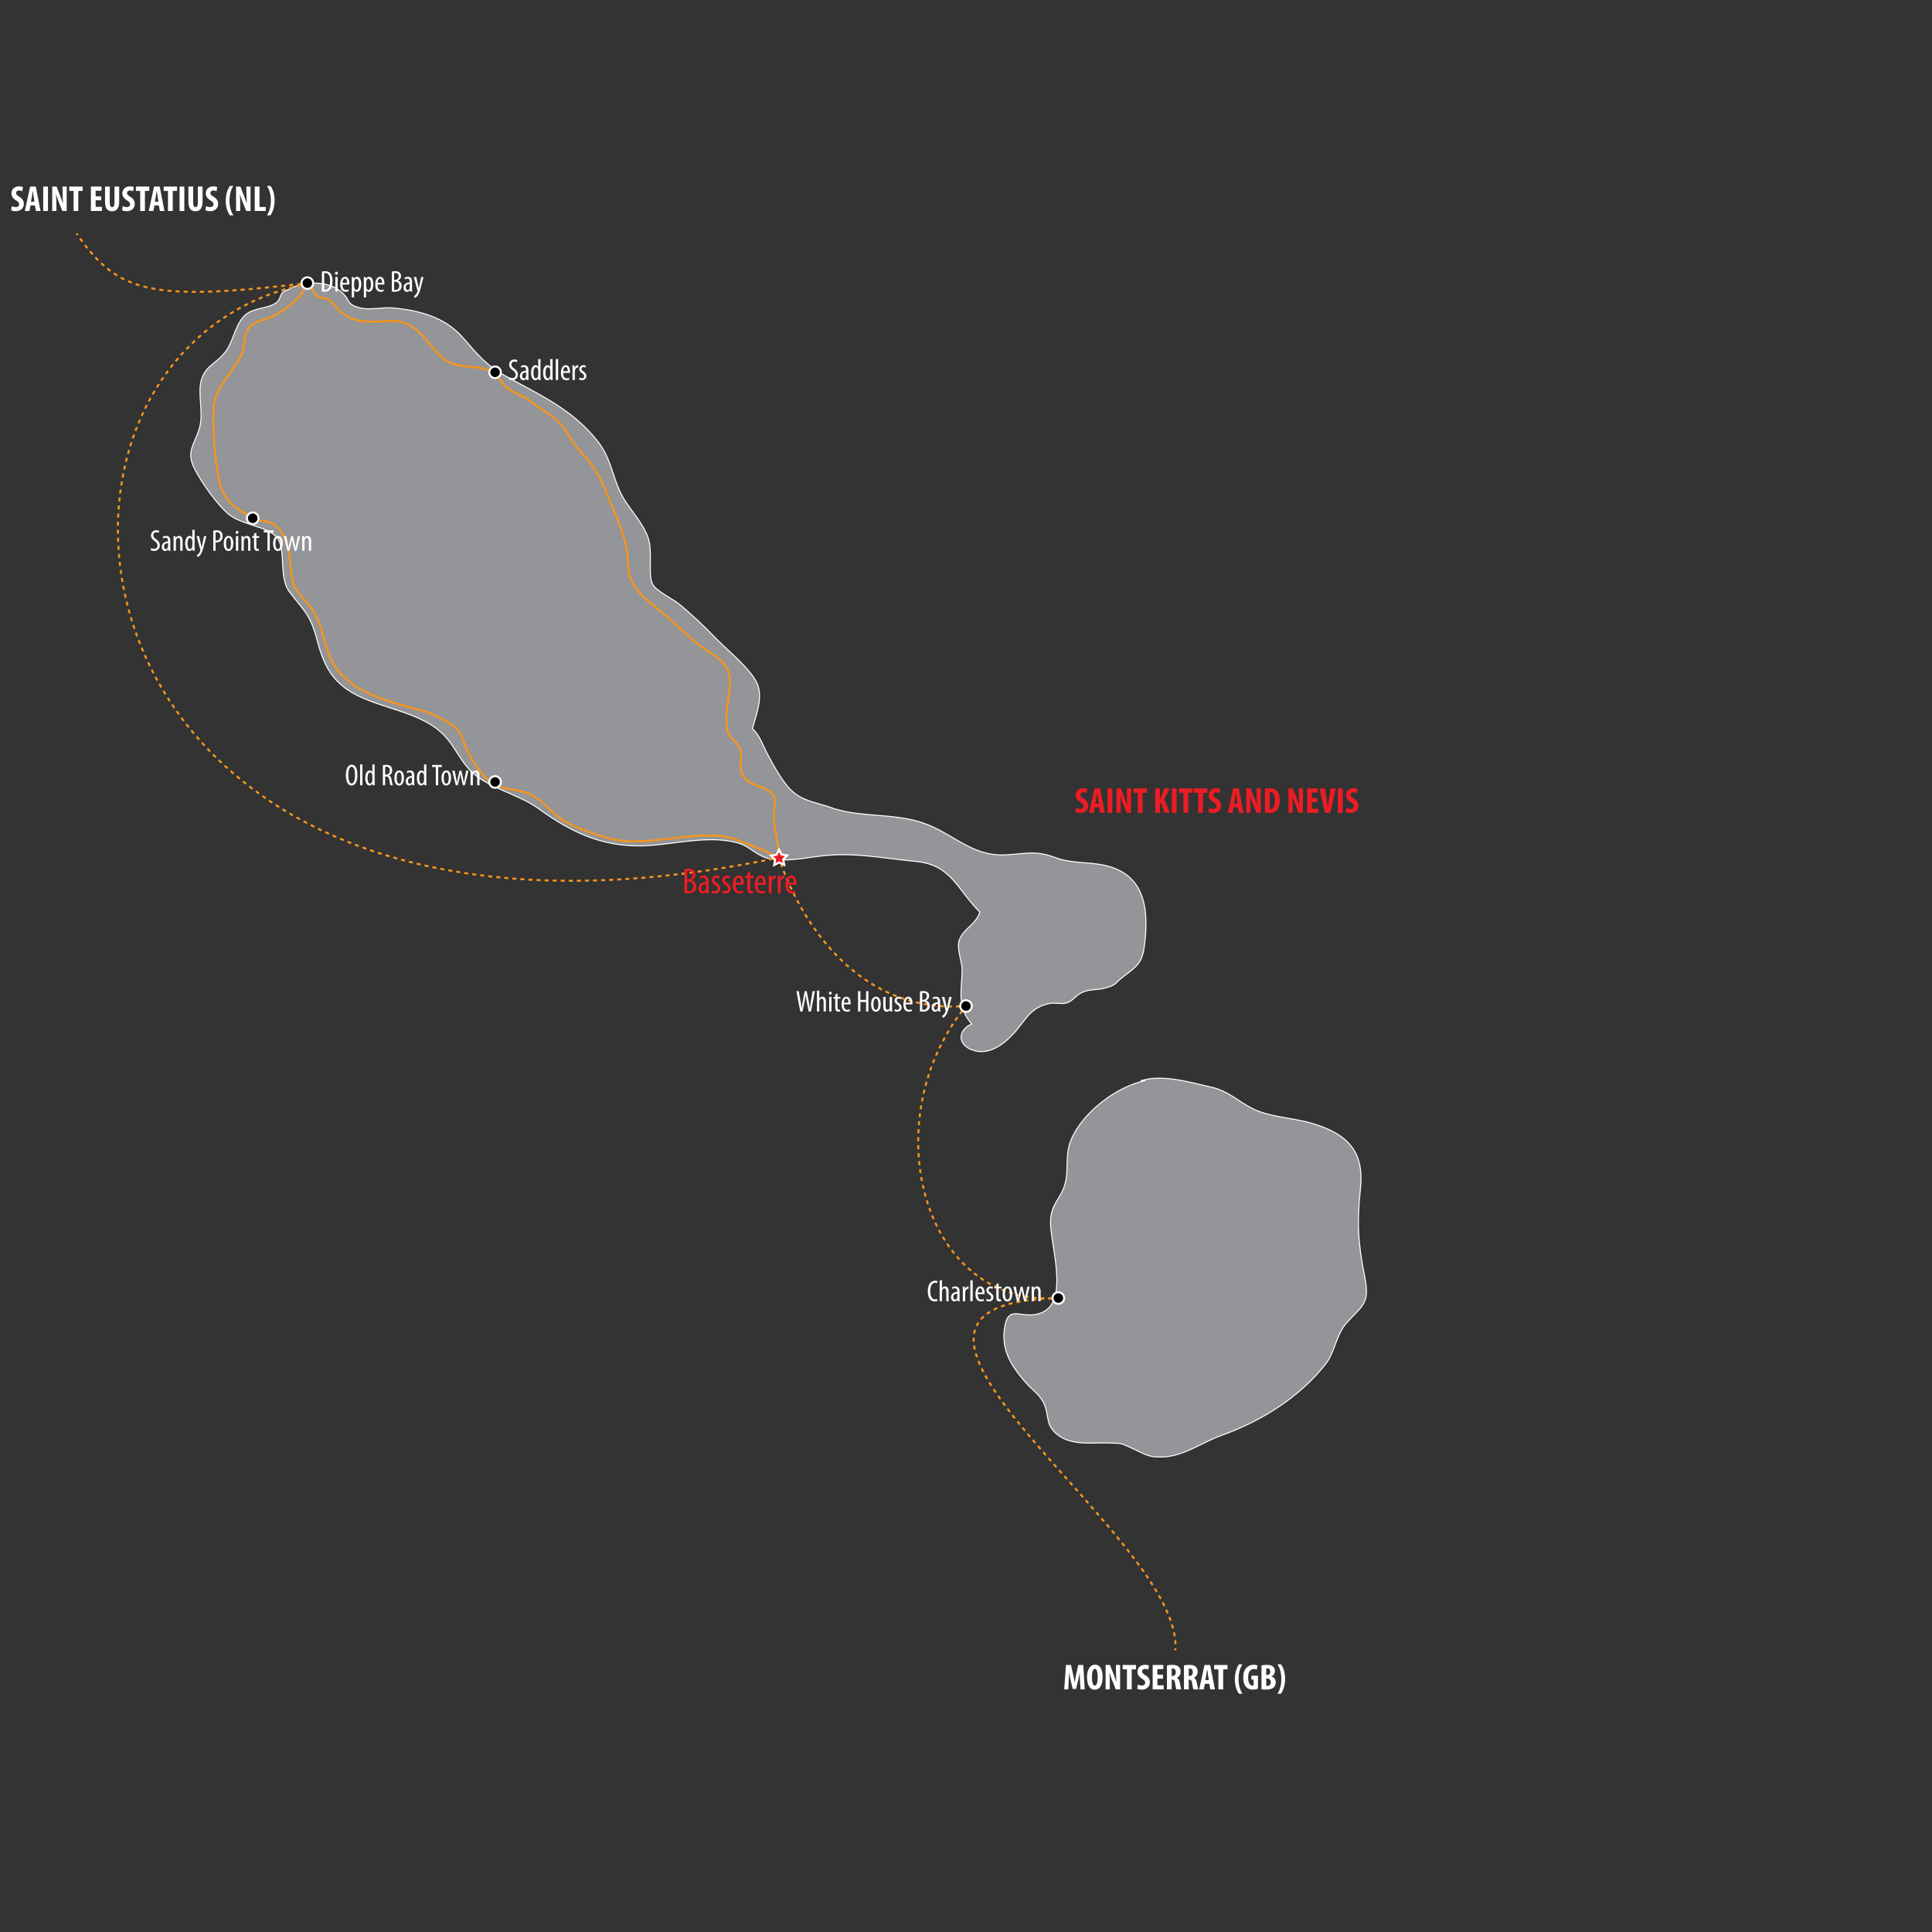<?xml version="1.0" encoding="utf-8"?>
<!-- Generator: Adobe Illustrator 15.0.0, SVG Export Plug-In . SVG Version: 6.00 Build 0)  -->
<!DOCTYPE svg PUBLIC "-//W3C//DTD SVG 1.1//EN" "http://www.w3.org/Graphics/SVG/1.1/DTD/svg11.dtd">
<svg version="1.1" id="Layer_1" xmlns="http://www.w3.org/2000/svg" xmlns:xlink="http://www.w3.org/1999/xlink" x="0px" y="0px"
	 width="960px" height="960px" viewBox="0 0 960 960" enable-background="new 0 0 960 960" xml:space="preserve">
<rect x="0" y="0" width="960" height="960" fill="#333333" stroke="none"/>
<g id="MAP">
	<path fill="#939598" stroke="#FFFFFF" stroke-width="0.5" stroke-linecap="round" stroke-linejoin="round" d="M143,144
		c-4.864,1.164-2.542,4.468-6.21,6.749c-4.385,2.727-10.617,2.221-14.591,5.505c-5.056,4.18-5.985,12.291-9.448,17.497
		c-4.772,7.172-10.475,7.185-12.751,15.249c-1.909,6.762,1.36,16.414-0.977,24c-2.616,8.49-7.021,11.539-1.826,20.973
		c3.747,6.802,10.067,15.842,15.803,21.05c6.396,5.807,19.473,6.379,24.294,11.683c5.25,5.778,0.849,19.752,6.51,27.342
		c6.685,8.962,10.292,11.031,13.47,23c2.263,8.523,4.807,16.609,11.851,22.903c13.459,12.026,36.44,11.647,50.094,24.004
		c7.854,7.107,9.712,16.735,19.459,23.021c9.796,6.318,20.127,8.447,29.271,15.075c17.581,12.743,34.054,19.8,56.055,18
		c13.095-1.072,29.742-5.058,43.02-1.075c6.204,1.86,9.364,7.052,16.98,8.023c8.416,1.073,16.875-0.877,25-1.777
		c15.923-1.766,30.106,1.343,45.778,2.781c17.932,1.645,20.359,13.38,32.067,25.196c-1.741,6.033-8.103,8.191-10.146,13.801
		c-1.592,4.373,1.384,10.504,1.353,14.945c-0.07,9.753-2.871,18.513,4.793,26.804c-7.331,3.427-6.907,10.466,0.374,13.028
		c7.901,2.781,15.056-2.524,19.974-7.726c6.398-6.769,8.021-12.913,17.581-15.271c3.298-0.813,6.649,0.471,9.497-0.507
		c2.831-0.973,4.473-3.91,7.726-5.274c3.835-1.608,7.166-0.95,11-2c6.11-1.674,4.594-2.25,9.249-5.751
		c7.963-5.988,9.654-7.312,10.751-18.301c1.689-16.92-0.953-32.674-20-36.948c-8.109-1.82-16.428-0.862-24.246-3.754
		c-10.427-3.858-14.38-2.027-24.977-1.468c-17.003,0.896-25.968-10.555-40.806-15.749c-15.054-5.269-31.819-2.591-46.194-7.783
		c-7.517-2.715-14.247-3.083-20.075-9c-4.234-4.299-8.928-12.891-11.703-18.242c-2.212-4.268-3.264-8.243-7.123-12.003
		c1.974-6.964,5.28-15.497,2.42-22.226c-3.089-7.27-15.006-16.841-20.523-22.532c-5.857-6.041-12.001-11.928-18.551-17.265
		c-2.972-2.421-11.606-6.447-13.123-10.032c-2.174-5.137,0.359-16.178-2.125-22.945c-3.256-8.873-10.215-14.578-14.023-23
		c-3.918-8.666-4.629-16.799-11.174-25c-12.651-15.854-28.503-22.69-45.749-32.248c-9.666-5.357-14.023-10.999-21.028-18.998
		c-9.036-10.318-21.855-13.575-35-14.751c-5.045-0.451-11.107,1.226-16-0.003c-7.621-1.915-4.364-3.892-9.726-8.246
		C162.094,138.924,150.178,139.976,143,144"/>
	<path fill="#939598" stroke="#FFFFFF" stroke-width="0.5" stroke-linecap="round" stroke-linejoin="round" d="M569,537
		c-13.935,2.722-31.036,15.661-36.723,29.226c-3.39,8.087-0.938,15.382-3.277,22.774c-2.292,7.245-6.79,9.146-7,18
		c-0.261,10.977,9.433,38.899-3.948,45.052C507.869,656.733,500.67,646.4,499,661c-1.21,10.572,4.038,18.504,10.948,26.271
		c3.29,3.698,7.073,5.92,9.048,10.729c2.307,5.615,0.595,9.701,5.733,14.274c7.337,6.527,18.312,4.354,26.247,4.754
		c6.933,0.35,4.726-0.473,12.298,2.968c5.684,2.583,7.354,4.163,13.948,4.004c11.047-0.266,19.476-7.11,29.777-10.777
		c19.585-6.973,38.834-18.963,51.749-35.497c4.611-5.903,5.048-14.482,10.477-20.5c8.237-9.129,11.621-9.396,8.774-23.5
		c-3.269-16.193-3.754-26.908-2.026-42.749c2.009-18.434-5.734-27.613-24.861-33.024c-9.306-2.633-20.357-2.834-28.89-7.178
		c-7.146-3.639-11.922-8.674-20.223-10.549c-10.476-2.365-24.355-6.601-35-3.226"/>
</g>
<g id="PAT">
	<path fill="none" stroke="#F7941E" d="M126,257.5c-7.925-3.877-14.895-8.755-16.878-17.838c-2.41-11.034-3.448-25.381-3.011-36.635
		c0.394-10.152,9.46-17.94,13.79-26.541c1.838-3.651,1.014-8.865,3.089-12.487c2.517-4.393,7.704-4.661,12.034-6.637
		c6.746-3.079,14.969-9.396,17.476-16.363"/>
	<path fill="none" stroke="#F7941E" d="M387,427c-6.131-4.72-14.46-7.029-21.5-9.889c-7.083-2.877-18.899-1.844-26.5-1.111
		c-8.795,0.847-18.383,2.525-27.5,2c-7.926-0.457-18.334-4.206-26.013-7.375c-7.515-3.102-11.901-8.566-18.013-13.525
		c-6.665-5.407-14.372-3.771-21.454-7.157c-5.651-2.702-10.92-11.113-13.605-16.532c-3.148-6.352-2.344-9.694-8.415-13.55
		c-4.087-2.596-8.15-4.896-12.734-6.238c-17.296-5.066-40.406-9.299-47.642-28.123c-2.817-7.33-3.711-15.039-7.999-22.036
		c-2.991-4.881-8.916-8.924-10.137-14.453c-1.569-7.103-0.825-13.477-3.6-20.514c-3.534-8.964-8.253-9.969-17.389-9.998"/>
	<path fill="none" stroke="#F7941E" d="M153.5,141c1.144,1.634,2.464,4.832,4.002,6.01c1.854,1.42,3.295,0.667,5.248,1.603
		c3.323,1.592,4.345,4.726,7.25,6.913c8.091,6.091,16.209,3.946,25.1,3.974c12.49,0.04,16.74,11.125,24.882,18.392
		c7.241,6.461,17.738,2.481,24.898,7.242c3.128,2.08,4.732,6.396,8.472,8.605c3.717,2.196,7.783,3.486,11.16,6.287
		c4.168,3.457,9.713,6.163,13.486,10.085c3.898,4.052,5.959,9.764,10.002,13.861c6.725,6.814,9.99,12.43,13.6,21.38
		c4.442,11.015,10.427,22.57,10.4,34.536c-0.028,12.696,9.511,17.99,18.387,25.65c5.052,4.36,9.932,9.083,15.011,13.469
		c4.199,3.626,9.735,5.972,13.6,9.979c7.072,7.333,1.835,18.163,2.004,26.987c0.038,1.963-0.007,5.07,0.488,7.002
		c1.021,3.982,3.943,5.037,5.742,8.026c2.404,3.995-0.862,10.293,2.343,14.987c3.333,4.882,12.397,4.82,14.876,9.525
		c1.311,2.488-0.101,8.229,0.048,11.097c0.332,6.39,3.008,13.48,2,19.389"/>
	<path fill="none" stroke="#F7941E" d="M336.111,441.027"/>
	<path fill="none" stroke="#F7941E" d="M339.122,477.662"/>
	<g>
		<g>
			<path fill="none" stroke="#F7941E" d="M480,499.896c-0.334,0.024-0.667,0.048-1,0.068"/>
			<path fill="none" stroke="#F7941E" stroke-dasharray="2.005,2.005" d="M476.998,500.068
				c-60.672,2.459-85.275-59.461-89.317-72.043"/>
			<path fill="none" stroke="#F7941E" d="M387.385,427.074c-0.126-0.424-0.214-0.747-0.265-0.959"/>
		</g>
	</g>
	<g>
		<g>
			<path fill="none" stroke="#F7941E" d="M387.12,426.114c-0.327,0.069-0.653,0.137-0.979,0.205"/>
			<path fill="none" stroke="#F7941E" stroke-dasharray="2.006,2.006" d="M384.172,426.726
				C23.274,500.706-10.294,176.524,150.551,141.409"/>
			<path fill="none" stroke="#F7941E" d="M151.524,141.201c0.325-0.068,0.65-0.135,0.976-0.201"/>
		</g>
	</g>
	<g>
		<g>
			<path fill="none" stroke="#F7941E" d="M152.734,140.681c-0.333,0.039-0.665,0.078-0.996,0.117"/>
			<path fill="none" stroke="#F7941E" stroke-dasharray="2.022,2.022" d="M149.729,141.031
				c-74.271,8.593-90.792,4.446-110.579-23.392"/>
			<path fill="none" stroke="#F7941E" d="M38.57,116.818c-0.19-0.271-0.38-0.543-0.57-0.818"/>
		</g>
	</g>
	<g>
		<g>
			<path fill="none" stroke="#F7941E" d="M525.881,645c-0.334,0.024-0.666,0.047-0.998,0.067"/>
			<path fill="none" stroke="#F7941E" stroke-dasharray="1.989,1.989" d="M522.896,645.159
				c-64.479,2.055-88.206-87.344-44.14-143.703"/>
			<path fill="none" stroke="#F7941E" d="M479.373,500.675c0.208-0.261,0.417-0.521,0.627-0.779"/>
		</g>
	</g>
	<g>
		<g>
			<path fill="none" stroke="#F7941E" d="M584,820c0.029-0.33,0.051-0.662,0.067-0.996"/>
			<path fill="none" stroke="#F7941E" stroke-dasharray="1.992,1.992" d="M584.085,817.016
				c-1.56-56.711-176.993-167.925-60.216-171.957"/>
			<path fill="none" stroke="#F7941E" d="M524.878,645.026c0.332-0.01,0.666-0.019,1.003-0.026"/>
		</g>
	</g>
</g>
<g id="LAK">
</g>
<g id="DOT">
	<path stroke="#FFFFFF" d="M248.88,388.55c0,1.59-1.296,2.879-2.88,2.879c-1.594,0-2.881-1.289-2.881-2.879
		c0-1.588,1.287-2.881,2.881-2.881C247.584,385.669,248.88,386.962,248.88,388.55z"/>
	<path stroke="#FFFFFF" d="M128.451,257.522c0,1.59-1.296,2.879-2.88,2.879c-1.594,0-2.881-1.289-2.881-2.879
		c0-1.588,1.287-2.881,2.881-2.881C127.155,254.641,128.451,255.934,128.451,257.522z"/>
	<path stroke="#FFFFFF" d="M528.761,645.001c0,1.59-1.296,2.879-2.88,2.879c-1.594,0-2.881-1.289-2.881-2.879
		c0-1.588,1.287-2.881,2.881-2.881C527.465,642.12,528.761,643.413,528.761,645.001z"/>
	<path stroke="#FFFFFF" d="M482.881,499.896c0,1.59-1.297,2.879-2.88,2.879c-1.594,0-2.881-1.289-2.881-2.879
		c0-1.588,1.287-2.881,2.881-2.881C481.584,497.016,482.881,498.309,482.881,499.896z"/>
	<path stroke="#FFFFFF" d="M155.615,140.682c0,1.59-1.296,2.879-2.88,2.879c-1.594,0-2.881-1.289-2.881-2.879
		c0-1.588,1.287-2.881,2.881-2.881C154.319,137.801,155.615,139.094,155.615,140.682z"/>
	<path stroke="#FFFFFF" d="M248.88,185.001c0,1.59-1.296,2.879-2.88,2.879c-1.594,0-2.881-1.289-2.881-2.879
		c0-1.588,1.287-2.881,2.881-2.881C247.584,182.12,248.88,183.413,248.88,185.001z"/>
	<g>
		<polygon fill="#ED1C24" points="385.126,427.078 383.071,425.152 385.862,424.704 387.074,422.175 388.359,424.664 
			391.156,425.026 389.164,427.019 389.688,429.774 387.171,428.509 384.692,429.854 		"/>
		<path fill="#FFFFFF" d="M387.09,423.297l0.944,1.829l2.049,0.266l-1.461,1.46l0.385,2.021l-1.845-0.928l-1.82,0.987l0.319-2.037
			l-1.505-1.41l2.043-0.328L387.09,423.297 M387.057,421.052l-0.869,1.813l-0.664,1.387l-1.525,0.245l-2.013,0.323l1.487,1.394
			l1.118,1.049l-0.237,1.514l-0.312,1.999l1.777-0.965l1.361-0.738l1.378,0.693l1.811,0.91l-0.379-1.991l-0.286-1.5l1.087-1.086
			l1.438-1.438l-2.017-0.262l-1.529-0.198l-0.704-1.363L387.057,421.052L387.057,421.052z"/>
	</g>
</g>
<g id="CIT">
	<g>
		<rect x="252.374" y="178.448" fill="none" width="631.312" height="147.422"/>
		<path fill="#FFFFFF" d="M253.08,187.485c0.33,0.225,0.945,0.405,1.44,0.405c1.065,0,1.695-0.69,1.695-1.709
			c0-0.93-0.54-1.5-1.335-2.1c-0.81-0.555-1.905-1.5-1.905-2.805c0-1.53,1.065-2.655,2.67-2.655c0.63,0,1.17,0.195,1.41,0.375
			l-0.27,0.99c-0.255-0.18-0.675-0.345-1.2-0.345c-1.005,0-1.47,0.75-1.47,1.44c0,1.005,0.525,1.395,1.485,2.085
			c1.215,0.855,1.755,1.785,1.755,2.91c0,1.74-1.215,2.835-2.835,2.835c-0.69,0-1.41-0.225-1.695-0.435L253.08,187.485z"/>
		<path fill="#FFFFFF" d="M262.575,187.17c0,0.555,0.015,1.185,0.075,1.65h-1.035l-0.075-0.765h-0.045
			c-0.315,0.555-0.825,0.885-1.455,0.885c-0.96,0-1.71-0.81-1.71-2.07c0-1.83,1.455-2.625,3.09-2.64v-0.225
			c0-0.975-0.255-1.635-1.155-1.635c-0.45,0-0.855,0.135-1.2,0.375l-0.255-0.81c0.315-0.225,0.975-0.48,1.695-0.48
			c1.455,0,2.07,0.945,2.07,2.565V187.17z M261.45,185.056c-0.6,0-1.995,0.12-1.995,1.695c0,0.96,0.48,1.29,0.885,1.29
			c0.51,0,0.93-0.375,1.065-1.095c0.03-0.135,0.045-0.285,0.045-0.42V185.056z"/>
		<path fill="#FFFFFF" d="M268.575,178.441v8.64c0,0.495,0.045,1.32,0.06,1.74h-0.99l-0.075-0.9h-0.045
			c-0.24,0.51-0.75,1.02-1.53,1.02c-1.215,0-2.1-1.32-2.1-3.72c0-2.565,1.065-3.765,2.175-3.765c0.54,0,1.05,0.24,1.335,0.855h0.03
			v-3.87H268.575z M267.435,184.335c0-0.15,0-0.33-0.015-0.48c-0.075-0.765-0.525-1.41-1.08-1.41c-0.96,0-1.29,1.334-1.29,2.775
			c0,1.53,0.39,2.76,1.23,2.76c0.36,0,0.855-0.195,1.11-1.245c0.03-0.135,0.045-0.3,0.045-0.48V184.335z"/>
		<path fill="#FFFFFF" d="M274.56,178.441v8.64c0,0.495,0.045,1.32,0.06,1.74h-0.99l-0.075-0.9h-0.045
			c-0.24,0.51-0.75,1.02-1.53,1.02c-1.215,0-2.1-1.32-2.1-3.72c0-2.565,1.065-3.765,2.175-3.765c0.54,0,1.05,0.24,1.335,0.855h0.03
			v-3.87H274.56z M273.42,184.335c0-0.15,0-0.33-0.015-0.48c-0.075-0.765-0.525-1.41-1.08-1.41c-0.96,0-1.29,1.334-1.29,2.775
			c0,1.53,0.39,2.76,1.23,2.76c0.36,0,0.855-0.195,1.11-1.245c0.03-0.135,0.045-0.3,0.045-0.48V184.335z"/>
		<path fill="#FFFFFF" d="M276.18,178.441h1.155v10.379h-1.155V178.441z"/>
		<path fill="#FFFFFF" d="M279.855,185.295c0,2.235,0.885,2.7,1.71,2.7c0.51,0,0.915-0.12,1.2-0.27l0.195,0.84
			c-0.405,0.21-1.02,0.345-1.605,0.345c-1.74,0-2.64-1.425-2.64-3.645c0-2.34,1.005-3.81,2.46-3.81c1.47,0,2.07,1.56,2.07,3.18
			c0,0.285-0.015,0.48-0.03,0.66H279.855z M282.135,184.44c0.015-1.44-0.525-2.085-1.08-2.085c-0.765,0-1.14,1.095-1.185,2.085
			H282.135z"/>
		<path fill="#FFFFFF" d="M284.475,183.436c0-0.615-0.045-1.335-0.06-1.875h1.035l0.06,1.155h0.03c0.24-0.69,0.855-1.26,1.53-1.26
			c0.09,0,0.165,0,0.24,0.015v1.17c-0.075,0-0.15,0-0.24,0c-0.735,0-1.275,0.675-1.395,1.5c-0.03,0.195-0.045,0.42-0.045,0.66v4.02
			h-1.155V183.436z"/>
		<path fill="#FFFFFF" d="M288.014,187.62c0.255,0.165,0.705,0.375,1.17,0.375c0.645,0,1.065-0.405,1.065-1.05
			c0-0.555-0.195-0.93-0.93-1.425c-0.945-0.6-1.455-1.23-1.455-2.055c0-1.185,0.87-2.01,1.995-2.01c0.57,0,0.99,0.195,1.29,0.375
			l-0.3,0.87c-0.285-0.195-0.585-0.33-0.975-0.33c-0.615,0-0.93,0.45-0.93,0.93c0,0.479,0.18,0.75,0.9,1.245
			c0.84,0.54,1.5,1.2,1.5,2.205c0,1.455-0.99,2.16-2.19,2.16c-0.525,0-1.11-0.165-1.425-0.42L288.014,187.62z"/>
	</g>
	<g>
		<rect x="74.435" y="263.271" fill="none" width="631.297" height="147.422"/>
		<path fill="#FFFFFF" d="M75.133,272.323c0.33,0.225,0.945,0.405,1.44,0.405c1.065,0,1.695-0.69,1.695-1.71
			c0-0.931-0.54-1.5-1.335-2.101c-0.81-0.555-1.905-1.499-1.905-2.805c0-1.529,1.065-2.654,2.67-2.654c0.63,0,1.17,0.194,1.41,0.375
			l-0.27,0.989c-0.255-0.18-0.675-0.345-1.2-0.345c-1.005,0-1.47,0.75-1.47,1.44c0,1.005,0.525,1.395,1.485,2.085
			c1.215,0.854,1.755,1.784,1.755,2.909c0,1.74-1.215,2.835-2.835,2.835c-0.69,0-1.41-0.225-1.695-0.435L75.133,272.323z"/>
		<path fill="#FFFFFF" d="M84.628,272.008c0,0.556,0.015,1.186,0.075,1.65h-1.035l-0.075-0.765h-0.045
			c-0.315,0.555-0.825,0.885-1.455,0.885c-0.96,0-1.71-0.811-1.71-2.07c0-1.83,1.455-2.625,3.09-2.64v-0.225
			c0-0.976-0.255-1.636-1.155-1.636c-0.45,0-0.855,0.136-1.2,0.375l-0.255-0.81c0.315-0.225,0.975-0.479,1.695-0.479
			c1.455,0,2.07,0.944,2.07,2.564V272.008z M83.503,269.894c-0.6,0-1.995,0.12-1.995,1.694c0,0.96,0.48,1.29,0.885,1.29
			c0.51,0,0.93-0.375,1.065-1.095c0.03-0.135,0.045-0.285,0.045-0.42V269.894z"/>
		<path fill="#FFFFFF" d="M86.264,268.273c0-0.854-0.045-1.29-0.06-1.875h1.005l0.06,0.885h0.03c0.315-0.585,0.9-0.989,1.665-0.989
			c1.005,0,1.755,0.734,1.755,2.489v4.875h-1.155v-4.665c0-0.87-0.165-1.725-1.005-1.725c-0.48,0-0.945,0.405-1.08,1.17
			c-0.045,0.18-0.06,0.405-0.06,0.66v4.56h-1.155V268.273z"/>
		<path fill="#FFFFFF" d="M96.704,263.278v8.64c0,0.495,0.045,1.32,0.06,1.74h-0.99l-0.075-0.9h-0.045
			c-0.24,0.511-0.75,1.021-1.53,1.021c-1.215,0-2.1-1.32-2.1-3.72c0-2.565,1.065-3.765,2.175-3.765c0.54,0,1.05,0.239,1.335,0.854
			h0.03v-3.87H96.704z M95.563,269.174c0-0.15,0-0.33-0.015-0.48c-0.075-0.765-0.525-1.41-1.08-1.41c-0.96,0-1.29,1.335-1.29,2.775
			c0,1.529,0.39,2.76,1.23,2.76c0.36,0,0.855-0.195,1.11-1.245c0.03-0.135,0.045-0.3,0.045-0.479V269.174z"/>
		<path fill="#FFFFFF" d="M98.909,266.398l0.975,4.17c0.12,0.57,0.195,1.035,0.3,1.5h0.03c0.075-0.42,0.195-0.96,0.3-1.485
			l0.87-4.185h1.14l-1.185,4.665c-0.45,1.814-0.96,3.569-1.8,4.68c-0.51,0.645-1.05,0.975-1.305,1.095l-0.435-0.975
			c0.345-0.195,0.705-0.51,1.035-0.915c0.3-0.39,0.525-0.87,0.645-1.23c0.06-0.165,0.09-0.255,0.09-0.359
			c0-0.09-0.015-0.18-0.045-0.271l-1.83-6.689H98.909z"/>
		<path fill="#FFFFFF" d="M105.974,263.698c0.465-0.119,1.005-0.194,1.665-0.194c0.93,0,1.725,0.225,2.25,0.734
			c0.48,0.48,0.735,1.215,0.735,2.101c0,0.93-0.225,1.56-0.615,2.069c-0.54,0.75-1.485,1.125-2.385,1.125
			c-0.195,0-0.345,0-0.51-0.015v4.14h-1.14V263.698z M107.113,268.559c0.135,0.015,0.27,0.03,0.465,0.03
			c1.125,0,1.89-0.735,1.89-2.176c0-1.034-0.42-1.965-1.71-1.965c-0.27,0-0.495,0.03-0.645,0.075V268.559z"/>
		<path fill="#FFFFFF" d="M115.933,270.028c0,2.805-1.29,3.75-2.415,3.75c-1.305,0-2.355-1.186-2.355-3.735
			c0-2.64,1.185-3.749,2.43-3.749C114.898,266.294,115.933,267.509,115.933,270.028z M112.318,270.028c0,1.2,0.21,2.835,1.26,2.835
			c0.99,0,1.2-1.695,1.2-2.835c0-1.11-0.21-2.82-1.23-2.82C112.513,267.208,112.318,268.918,112.318,270.028z"/>
		<path fill="#FFFFFF" d="M118.468,264.523c0,0.45-0.27,0.75-0.705,0.75c-0.375,0-0.66-0.3-0.66-0.75s0.3-0.75,0.675-0.75
			C118.199,263.773,118.468,264.073,118.468,264.523z M117.224,273.658v-7.26h1.155v7.26H117.224z"/>
		<path fill="#FFFFFF" d="M119.983,268.273c0-0.854-0.045-1.29-0.06-1.875h1.005l0.06,0.885h0.03c0.315-0.585,0.9-0.989,1.665-0.989
			c1.005,0,1.755,0.734,1.755,2.489v4.875h-1.155v-4.665c0-0.87-0.165-1.725-1.005-1.725c-0.48,0-0.945,0.405-1.08,1.17
			c-0.045,0.18-0.06,0.405-0.06,0.66v4.56h-1.155V268.273z"/>
		<path fill="#FFFFFF" d="M127.378,264.703v1.695h1.395v0.87h-1.395v4.319c0,0.945,0.33,1.2,0.75,1.2
			c0.195,0,0.345-0.015,0.465-0.045l0.06,0.885c-0.21,0.075-0.48,0.12-0.855,0.12c-0.465,0-0.87-0.12-1.14-0.435
			c-0.3-0.33-0.435-0.825-0.435-1.83v-4.215h-0.885v-0.87h0.885v-1.229L127.378,264.703z"/>
		<path fill="#FFFFFF" d="M132.898,264.584h-1.845v-1.035h4.845v1.035h-1.845v9.074h-1.155V264.584z"/>
		<path fill="#FFFFFF" d="M140.473,270.028c0,2.805-1.29,3.75-2.415,3.75c-1.305,0-2.355-1.186-2.355-3.735
			c0-2.64,1.185-3.749,2.43-3.749C139.438,266.294,140.473,267.509,140.473,270.028z M136.858,270.028c0,1.2,0.21,2.835,1.26,2.835
			c0.99,0,1.2-1.695,1.2-2.835c0-1.11-0.21-2.82-1.23-2.82C137.053,267.208,136.858,268.918,136.858,270.028z"/>
		<path fill="#FFFFFF" d="M142.244,266.398l0.705,3.555c0.15,0.78,0.3,1.561,0.39,2.311h0.06c0.105-0.75,0.285-1.591,0.45-2.28
			l0.84-3.585h0.885l0.795,3.479c0.18,0.811,0.345,1.575,0.465,2.386h0.06c0.09-0.766,0.225-1.516,0.39-2.34l0.69-3.525h1.155
			l-1.83,7.26h-0.945l-0.84-3.524c-0.18-0.705-0.285-1.351-0.405-2.176h-0.03c-0.12,0.855-0.255,1.53-0.42,2.221l-0.87,3.479h-0.975
			l-1.77-7.26H142.244z"/>
		<path fill="#FFFFFF" d="M150.148,268.273c0-0.854-0.045-1.29-0.06-1.875h1.005l0.06,0.885h0.03c0.315-0.585,0.9-0.989,1.665-0.989
			c1.005,0,1.755,0.734,1.755,2.489v4.875h-1.155v-4.665c0-0.87-0.165-1.725-1.005-1.725c-0.48,0-0.945,0.405-1.08,1.17
			c-0.045,0.18-0.06,0.405-0.06,0.66v4.56h-1.155V268.273z"/>
	</g>
	<g>
		<rect x="171.354" y="379.812" fill="none" width="631.312" height="147.422"/>
		<path fill="#FFFFFF" d="M177.595,385.07c0,3.795-1.29,5.25-2.925,5.25c-1.68,0-2.805-1.785-2.805-5.189
			c0-3.346,1.215-5.16,2.97-5.16C176.56,379.971,177.595,381.846,177.595,385.07z M173.065,385.146c0,2.085,0.405,4.154,1.695,4.154
			s1.635-2.204,1.635-4.185c0-1.89-0.345-4.125-1.65-4.125C173.47,380.99,173.065,383.091,173.065,385.146z"/>
		<path fill="#FFFFFF" d="M178.93,379.82h1.155v10.38h-1.155V379.82z"/>
		<path fill="#FFFFFF" d="M186.16,379.82v8.64c0,0.495,0.045,1.32,0.06,1.74h-0.99l-0.075-0.9h-0.045
			c-0.24,0.511-0.75,1.021-1.53,1.021c-1.215,0-2.1-1.32-2.1-3.72c0-2.565,1.065-3.765,2.175-3.765c0.54,0,1.05,0.239,1.335,0.854
			h0.03v-3.87H186.16z M185.02,385.716c0-0.15,0-0.33-0.015-0.48c-0.075-0.765-0.525-1.41-1.08-1.41c-0.96,0-1.29,1.335-1.29,2.775
			c0,1.529,0.39,2.76,1.23,2.76c0.36,0,0.855-0.195,1.11-1.245c0.03-0.135,0.045-0.3,0.045-0.479V385.716z"/>
		<path fill="#FFFFFF" d="M190.24,380.24c0.48-0.135,1.08-0.194,1.65-0.194c1.005,0,1.755,0.21,2.28,0.72
			c0.495,0.51,0.705,1.185,0.705,1.979c0,1.29-0.6,2.13-1.62,2.61v0.03c0.75,0.225,1.14,0.944,1.35,2.265
			c0.24,1.38,0.435,2.234,0.585,2.55h-1.17c-0.15-0.3-0.345-1.26-0.54-2.49c-0.225-1.395-0.66-1.904-1.65-1.904h-0.45v4.395h-1.14
			V380.24z M191.379,384.905h0.495c1.095,0,1.83-0.81,1.83-2.024c0-1.17-0.48-1.891-1.71-1.905c-0.24,0-0.465,0.015-0.615,0.06
			V384.905z"/>
		<path fill="#FFFFFF" d="M200.724,386.57c0,2.805-1.29,3.75-2.415,3.75c-1.305,0-2.355-1.186-2.355-3.735
			c0-2.64,1.185-3.749,2.43-3.749C199.689,382.836,200.724,384.051,200.724,386.57z M197.109,386.57c0,1.2,0.21,2.835,1.26,2.835
			c0.99,0,1.2-1.695,1.2-2.835c0-1.11-0.21-2.82-1.23-2.82C197.304,383.75,197.109,385.46,197.109,386.57z"/>
		<path fill="#FFFFFF" d="M205.839,388.55c0,0.556,0.015,1.186,0.075,1.65h-1.035l-0.075-0.765h-0.045
			c-0.315,0.555-0.825,0.885-1.455,0.885c-0.96,0-1.71-0.811-1.71-2.07c0-1.83,1.455-2.625,3.09-2.64v-0.225
			c0-0.976-0.255-1.636-1.155-1.636c-0.45,0-0.855,0.136-1.2,0.375l-0.255-0.81c0.315-0.225,0.975-0.479,1.695-0.479
			c1.455,0,2.07,0.944,2.07,2.564V388.55z M204.714,386.436c-0.6,0-1.995,0.12-1.995,1.694c0,0.96,0.48,1.29,0.885,1.29
			c0.51,0,0.93-0.375,1.065-1.095c0.03-0.135,0.045-0.285,0.045-0.42V386.436z"/>
		<path fill="#FFFFFF" d="M211.839,379.82v8.64c0,0.495,0.045,1.32,0.06,1.74h-0.99l-0.075-0.9h-0.045
			c-0.24,0.511-0.75,1.021-1.53,1.021c-1.215,0-2.1-1.32-2.1-3.72c0-2.565,1.065-3.765,2.175-3.765c0.54,0,1.05,0.239,1.335,0.854
			h0.03v-3.87H211.839z M210.699,385.716c0-0.15,0-0.33-0.015-0.48c-0.075-0.765-0.525-1.41-1.08-1.41
			c-0.96,0-1.29,1.335-1.29,2.775c0,1.529,0.39,2.76,1.23,2.76c0.36,0,0.855-0.195,1.11-1.245c0.03-0.135,0.045-0.3,0.045-0.479
			V385.716z"/>
		<path fill="#FFFFFF" d="M216.564,381.126h-1.845v-1.035h4.845v1.035h-1.845v9.074h-1.155V381.126z"/>
		<path fill="#FFFFFF" d="M224.139,386.57c0,2.805-1.29,3.75-2.415,3.75c-1.305,0-2.355-1.186-2.355-3.735
			c0-2.64,1.185-3.749,2.43-3.749C223.104,382.836,224.139,384.051,224.139,386.57z M220.524,386.57c0,1.2,0.21,2.835,1.26,2.835
			c0.99,0,1.2-1.695,1.2-2.835c0-1.11-0.21-2.82-1.23-2.82C220.719,383.75,220.524,385.46,220.524,386.57z"/>
		<path fill="#FFFFFF" d="M225.91,382.94l0.705,3.555c0.15,0.78,0.3,1.561,0.39,2.311h0.06c0.105-0.75,0.285-1.591,0.45-2.28
			l0.84-3.585h0.885l0.795,3.479c0.18,0.811,0.345,1.575,0.465,2.386h0.06c0.09-0.766,0.225-1.516,0.39-2.34l0.69-3.525h1.155
			l-1.83,7.26h-0.945l-0.84-3.524c-0.18-0.705-0.285-1.351-0.405-2.176h-0.03c-0.12,0.855-0.255,1.53-0.42,2.221l-0.87,3.479h-0.975
			l-1.77-7.26H225.91z"/>
		<path fill="#FFFFFF" d="M233.815,384.815c0-0.854-0.045-1.29-0.06-1.875h1.005l0.06,0.885h0.03c0.315-0.585,0.9-0.989,1.665-0.989
			c1.005,0,1.755,0.734,1.755,2.489v4.875h-1.155v-4.665c0-0.87-0.165-1.725-1.005-1.725c-0.48,0-0.945,0.405-1.08,1.17
			c-0.045,0.18-0.06,0.405-0.06,0.66v4.56h-1.155V384.815z"/>
	</g>
	<g>
		<rect x="159.021" y="134.531" fill="none" width="631.305" height="147.422"/>
		<path fill="#FFFFFF" d="M159.959,134.943c0.435-0.135,0.975-0.194,1.545-0.194c1.065,0,1.815,0.27,2.37,0.765
			c0.78,0.675,1.365,1.979,1.365,4.095c0,2.31-0.57,3.57-1.215,4.275c-0.66,0.734-1.62,1.079-2.79,1.079
			c-0.465,0-0.945-0.029-1.275-0.104V134.943z M161.099,143.974c0.165,0.029,0.33,0.029,0.435,0.029c1.275,0,2.505-0.93,2.505-4.364
			c0-2.55-0.78-3.945-2.4-3.945c-0.18,0-0.39,0.016-0.54,0.061V143.974z"/>
		<path fill="#FFFFFF" d="M167.863,135.769c0,0.45-0.27,0.75-0.705,0.75c-0.375,0-0.66-0.3-0.66-0.75s0.3-0.75,0.675-0.75
			C167.594,135.019,167.863,135.318,167.863,135.769z M166.619,144.903v-7.26h1.155v7.26H166.619z"/>
		<path fill="#FFFFFF" d="M170.188,141.379c0,2.234,0.885,2.699,1.71,2.699c0.51,0,0.915-0.12,1.2-0.27l0.195,0.84
			c-0.405,0.21-1.02,0.345-1.604,0.345c-1.74,0-2.64-1.425-2.64-3.645c0-2.34,1.005-3.81,2.46-3.81c1.47,0,2.07,1.56,2.07,3.18
			c0,0.285-0.015,0.479-0.03,0.66H170.188z M172.468,140.523c0.015-1.439-0.525-2.085-1.08-2.085c-0.765,0-1.14,1.095-1.185,2.085
			H172.468z"/>
		<path fill="#FFFFFF" d="M174.808,139.908c0-1.109-0.045-1.755-0.06-2.265h1.02l0.06,0.93h0.03
			c0.405-0.765,0.975-1.034,1.545-1.034c1.275,0,2.1,1.335,2.1,3.72c0,2.699-1.11,3.765-2.25,3.765c-0.69,0-1.08-0.436-1.275-0.84
			h-0.03v3.6h-1.14V139.908z M175.948,142.248c0,0.21,0.015,0.42,0.06,0.601c0.225,1.035,0.75,1.215,1.065,1.215
			c0.96,0,1.275-1.32,1.275-2.775c0-1.5-0.36-2.76-1.29-2.76c-0.525,0-1.005,0.646-1.065,1.306c-0.03,0.164-0.045,0.359-0.045,0.555
			V142.248z"/>
		<path fill="#FFFFFF" d="M180.793,139.908c0-1.109-0.045-1.755-0.06-2.265h1.02l0.06,0.93h0.03
			c0.405-0.765,0.975-1.034,1.545-1.034c1.275,0,2.1,1.335,2.1,3.72c0,2.699-1.11,3.765-2.25,3.765c-0.69,0-1.08-0.436-1.275-0.84
			h-0.03v3.6h-1.14V139.908z M181.933,142.248c0,0.21,0.015,0.42,0.06,0.601c0.225,1.035,0.75,1.215,1.065,1.215
			c0.96,0,1.275-1.32,1.275-2.775c0-1.5-0.36-2.76-1.29-2.76c-0.525,0-1.005,0.646-1.065,1.306c-0.03,0.164-0.045,0.359-0.045,0.555
			V142.248z"/>
		<path fill="#FFFFFF" d="M187.603,141.379c0,2.234,0.885,2.699,1.71,2.699c0.51,0,0.915-0.12,1.2-0.27l0.195,0.84
			c-0.405,0.21-1.02,0.345-1.605,0.345c-1.74,0-2.64-1.425-2.64-3.645c0-2.34,1.005-3.81,2.46-3.81c1.47,0,2.07,1.56,2.07,3.18
			c0,0.285-0.015,0.479-0.03,0.66H187.603z M189.883,140.523c0.015-1.439-0.525-2.085-1.08-2.085c-0.765,0-1.14,1.095-1.185,2.085
			H189.883z"/>
		<path fill="#FFFFFF" d="M194.698,134.943c0.48-0.119,1.035-0.194,1.68-0.194c0.915,0,1.695,0.194,2.235,0.705
			c0.435,0.404,0.66,1.005,0.66,1.725c0,1.035-0.57,1.845-1.56,2.234v0.046c1.17,0.314,1.875,1.26,1.875,2.579
			c0,0.84-0.27,1.516-0.72,2.011c-0.57,0.645-1.515,0.914-2.67,0.914c-0.735,0-1.185-0.045-1.5-0.104V134.943z M195.837,139.084
			h0.525c0.945,0,1.755-0.721,1.755-1.785c0-0.93-0.435-1.65-1.665-1.65c-0.27,0-0.48,0.03-0.615,0.075V139.084z M195.837,143.988
			c0.135,0.03,0.33,0.061,0.585,0.061c1.185,0,1.965-0.705,1.965-2.011c0-1.395-0.96-2.055-2.04-2.069h-0.51V143.988z"/>
		<path fill="#FFFFFF" d="M204.747,143.253c0,0.556,0.015,1.186,0.075,1.65h-1.035l-0.075-0.765h-0.045
			c-0.315,0.555-0.825,0.885-1.455,0.885c-0.96,0-1.71-0.811-1.71-2.07c0-1.83,1.455-2.625,3.09-2.64v-0.225
			c0-0.976-0.255-1.636-1.155-1.636c-0.45,0-0.855,0.136-1.2,0.375l-0.255-0.81c0.315-0.225,0.975-0.479,1.695-0.479
			c1.455,0,2.07,0.944,2.07,2.564V143.253z M203.622,141.139c-0.6,0-1.995,0.12-1.995,1.694c0,0.96,0.48,1.29,0.885,1.29
			c0.51,0,0.93-0.375,1.065-1.095c0.03-0.135,0.045-0.285,0.045-0.42V141.139z"/>
		<path fill="#FFFFFF" d="M206.817,137.644l0.975,4.17c0.12,0.57,0.195,1.035,0.3,1.5h0.03c0.075-0.42,0.195-0.96,0.3-1.485
			l0.87-4.185h1.14l-1.185,4.665c-0.45,1.814-0.96,3.569-1.8,4.68c-0.51,0.645-1.05,0.975-1.305,1.095l-0.435-0.975
			c0.345-0.195,0.705-0.51,1.035-0.915c0.3-0.39,0.525-0.87,0.645-1.23c0.06-0.165,0.09-0.255,0.09-0.359
			c0-0.09-0.015-0.18-0.045-0.271l-1.83-6.689H206.817z"/>
	</g>
	<g>
		<rect x="460.516" y="636.185" fill="none" width="631.305" height="147.414"/>
		<path fill="#FFFFFF" d="M465.872,646.393c-0.315,0.165-0.825,0.27-1.455,0.27c-1.965,0-3.39-1.59-3.39-5.024
			c0-3.99,1.98-5.265,3.585-5.265c0.6,0,1.05,0.12,1.245,0.255l-0.255,0.975c-0.24-0.104-0.48-0.21-1.005-0.21
			c-1.08,0-2.355,1.05-2.355,4.14s1.14,4.11,2.385,4.11c0.435,0,0.81-0.105,1.05-0.21L465.872,646.393z"/>
		<path fill="#FFFFFF" d="M466.907,636.192h1.155v3.915h0.03c0.15-0.255,0.375-0.479,0.615-0.645
			c0.255-0.165,0.555-0.255,0.96-0.255c0.915,0,1.695,0.72,1.695,2.55v4.814h-1.155v-4.68c0-0.885-0.195-1.71-0.975-1.71
			c-0.54,0-0.945,0.39-1.125,1.155c-0.03,0.149-0.045,0.359-0.045,0.54v4.694h-1.155V636.192z"/>
		<path fill="#FFFFFF" d="M476.807,644.922c0,0.556,0.015,1.186,0.075,1.65h-1.035l-0.075-0.765h-0.045
			c-0.315,0.555-0.825,0.885-1.455,0.885c-0.96,0-1.71-0.811-1.71-2.07c0-1.83,1.455-2.625,3.09-2.64v-0.225
			c0-0.976-0.255-1.636-1.155-1.636c-0.45,0-0.855,0.136-1.2,0.375l-0.255-0.81c0.315-0.225,0.975-0.479,1.695-0.479
			c1.455,0,2.07,0.944,2.07,2.564V644.922z M475.682,642.808c-0.6,0-1.995,0.12-1.995,1.694c0,0.96,0.48,1.29,0.885,1.29
			c0.51,0,0.93-0.375,1.065-1.095c0.03-0.135,0.045-0.285,0.045-0.42V642.808z"/>
		<path fill="#FFFFFF" d="M478.427,641.188c0-0.615-0.045-1.335-0.06-1.875h1.035l0.06,1.155h0.03c0.24-0.69,0.855-1.26,1.53-1.26
			c0.09,0,0.165,0,0.24,0.015v1.17c-0.075,0-0.15,0-0.24,0c-0.735,0-1.275,0.675-1.395,1.5c-0.03,0.195-0.045,0.42-0.045,0.66v4.02
			h-1.155V641.188z"/>
		<path fill="#FFFFFF" d="M482.162,636.192h1.154v10.38h-1.154V636.192z"/>
		<path fill="#FFFFFF" d="M485.836,643.048c0,2.234,0.885,2.699,1.711,2.699c0.51,0,0.914-0.12,1.199-0.27l0.195,0.84
			c-0.405,0.21-1.02,0.345-1.605,0.345c-1.74,0-2.64-1.425-2.64-3.645c0-2.34,1.005-3.81,2.46-3.81c1.47,0,2.07,1.56,2.07,3.18
			c0,0.285-0.016,0.479-0.03,0.66H485.836z M488.116,642.192c0.015-1.439-0.524-2.085-1.08-2.085c-0.765,0-1.14,1.095-1.185,2.085
			H488.116z"/>
		<path fill="#FFFFFF" d="M490.275,645.372c0.256,0.165,0.705,0.375,1.171,0.375c0.645,0,1.065-0.404,1.065-1.05
			c0-0.555-0.195-0.93-0.931-1.425c-0.944-0.6-1.455-1.23-1.455-2.055c0-1.186,0.87-2.01,1.995-2.01c0.57,0,0.99,0.194,1.29,0.375
			l-0.3,0.869c-0.285-0.194-0.586-0.33-0.975-0.33c-0.615,0-0.931,0.45-0.931,0.931c0,0.479,0.181,0.75,0.899,1.245
			c0.84,0.54,1.5,1.199,1.5,2.204c0,1.455-0.989,2.16-2.189,2.16c-0.525,0-1.109-0.165-1.425-0.42L490.275,645.372z"/>
		<path fill="#FFFFFF" d="M496.216,637.617v1.695h1.396v0.87h-1.396v4.319c0,0.945,0.33,1.2,0.75,1.2
			c0.195,0,0.345-0.015,0.466-0.045l0.059,0.885c-0.209,0.075-0.479,0.12-0.854,0.12c-0.465,0-0.87-0.12-1.14-0.435
			c-0.3-0.33-0.436-0.825-0.436-1.83v-4.215h-0.885v-0.87h0.885v-1.229L496.216,637.617z"/>
		<path fill="#FFFFFF" d="M502.966,642.942c0,2.805-1.29,3.75-2.415,3.75c-1.305,0-2.354-1.186-2.354-3.735
			c0-2.64,1.185-3.749,2.43-3.749C501.932,639.208,502.966,640.423,502.966,642.942z M499.352,642.942c0,1.2,0.209,2.835,1.26,2.835
			c0.99,0,1.199-1.695,1.199-2.835c0-1.11-0.209-2.82-1.229-2.82C499.546,640.122,499.352,641.832,499.352,642.942z"/>
		<path fill="#FFFFFF" d="M504.736,639.312l0.705,3.555c0.15,0.78,0.3,1.561,0.39,2.311h0.06c0.105-0.75,0.285-1.591,0.451-2.28
			l0.84-3.585h0.885l0.795,3.479c0.18,0.811,0.345,1.575,0.465,2.386h0.061c0.09-0.766,0.225-1.516,0.389-2.34l0.69-3.525h1.155
			l-1.83,7.26h-0.945l-0.84-3.524c-0.18-0.705-0.285-1.351-0.404-2.176h-0.03c-0.12,0.855-0.255,1.53-0.42,2.221l-0.87,3.479h-0.975
			l-1.771-7.26H504.736z"/>
		<path fill="#FFFFFF" d="M512.641,641.188c0-0.854-0.045-1.29-0.06-1.875h1.005l0.061,0.885h0.029
			c0.315-0.585,0.9-0.989,1.665-0.989c1.005,0,1.755,0.734,1.755,2.489v4.875h-1.154v-4.665c0-0.87-0.166-1.725-1.006-1.725
			c-0.479,0-0.944,0.405-1.08,1.17c-0.045,0.18-0.06,0.405-0.06,0.66v4.56h-1.155V641.188z"/>
	</g>
	<g>
		<rect x="395.401" y="492.229" fill="none" width="631.297" height="147.422"/>
		<path fill="#FFFFFF" d="M397.66,502.609l-1.935-10.109h1.185l0.855,4.875c0.225,1.274,0.375,2.399,0.51,3.645h0.045
			c0.135-1.275,0.36-2.37,0.615-3.66l0.93-4.859h0.975l0.945,4.755c0.225,1.199,0.45,2.354,0.585,3.765h0.045
			c0.165-1.455,0.345-2.55,0.525-3.705l0.84-4.814h1.14l-1.965,10.109h-1.14l-0.96-4.92c-0.21-1.064-0.39-2.205-0.525-3.314h-0.03
			c-0.135,1.14-0.315,2.234-0.555,3.359l-0.99,4.875H397.66z"/>
		<path fill="#FFFFFF" d="M405.94,492.229h1.155v3.915h0.03c0.15-0.255,0.375-0.479,0.615-0.645c0.255-0.165,0.555-0.255,0.96-0.255
			c0.915,0,1.695,0.72,1.695,2.55v4.814h-1.155v-4.68c0-0.885-0.195-1.71-0.975-1.71c-0.54,0-0.945,0.39-1.125,1.155
			c-0.03,0.149-0.045,0.359-0.045,0.54v4.694h-1.155V492.229z"/>
		<path fill="#FFFFFF" d="M413.26,493.475c0,0.45-0.27,0.75-0.705,0.75c-0.375,0-0.66-0.3-0.66-0.75s0.3-0.75,0.675-0.75
			C412.99,492.725,413.26,493.024,413.26,493.475z M412.015,502.609v-7.26h1.155v7.26H412.015z"/>
		<path fill="#FFFFFF" d="M416.185,493.654v1.695h1.395v0.87h-1.395v4.319c0,0.945,0.33,1.2,0.75,1.2
			c0.195,0,0.345-0.015,0.465-0.045l0.06,0.885c-0.21,0.075-0.48,0.12-0.855,0.12c-0.465,0-0.87-0.12-1.14-0.435
			c-0.3-0.33-0.435-0.825-0.435-1.83v-4.215h-0.885v-0.87h0.885v-1.229L416.185,493.654z"/>
		<path fill="#FFFFFF" d="M419.29,499.085c0,2.234,0.885,2.699,1.71,2.699c0.51,0,0.915-0.12,1.2-0.27l0.195,0.84
			c-0.405,0.21-1.02,0.345-1.604,0.345c-1.74,0-2.64-1.425-2.64-3.645c0-2.34,1.005-3.81,2.46-3.81c1.47,0,2.07,1.56,2.07,3.18
			c0,0.285-0.015,0.479-0.03,0.66H419.29z M421.57,498.229c0.015-1.439-0.525-2.085-1.08-2.085c-0.765,0-1.14,1.095-1.185,2.085
			H421.57z"/>
		<path fill="#FFFFFF" d="M427.524,492.5v4.335h2.835V492.5h1.155v10.109h-1.155v-4.725h-2.835v4.725h-1.155V492.5H427.524z"/>
		<path fill="#FFFFFF" d="M437.619,498.979c0,2.805-1.29,3.75-2.415,3.75c-1.305,0-2.355-1.186-2.355-3.735
			c0-2.64,1.185-3.749,2.43-3.749C436.584,495.245,437.619,496.46,437.619,498.979z M434.004,498.979c0,1.2,0.21,2.835,1.26,2.835
			c0.99,0,1.2-1.695,1.2-2.835c0-1.11-0.21-2.82-1.23-2.82C434.199,496.159,434.004,497.869,434.004,498.979z"/>
		<path fill="#FFFFFF" d="M443.259,500.63c0,0.795,0.045,1.439,0.06,1.979h-1.005l-0.09-0.765h-0.03
			c-0.21,0.359-0.765,0.885-1.545,0.885c-1.26,0-1.77-0.99-1.77-2.79v-4.59h1.155v4.425c0,1.14,0.18,1.98,0.975,1.98
			c0.675,0,0.975-0.631,1.035-0.96c0.045-0.195,0.06-0.421,0.06-0.66v-4.785h1.155V500.63z"/>
		<path fill="#FFFFFF" d="M444.684,501.409c0.255,0.165,0.705,0.375,1.17,0.375c0.645,0,1.065-0.404,1.065-1.05
			c0-0.555-0.195-0.93-0.93-1.425c-0.945-0.6-1.455-1.23-1.455-2.055c0-1.186,0.87-2.01,1.995-2.01c0.57,0,0.99,0.194,1.29,0.375
			l-0.3,0.869c-0.285-0.194-0.585-0.33-0.975-0.33c-0.615,0-0.93,0.45-0.93,0.931c0,0.479,0.18,0.75,0.9,1.245
			c0.84,0.54,1.5,1.199,1.5,2.204c0,1.455-0.99,2.16-2.19,2.16c-0.525,0-1.11-0.165-1.425-0.42L444.684,501.409z"/>
		<path fill="#FFFFFF" d="M450.024,499.085c0,2.234,0.885,2.699,1.71,2.699c0.51,0,0.915-0.12,1.2-0.27l0.195,0.84
			c-0.405,0.21-1.02,0.345-1.604,0.345c-1.74,0-2.64-1.425-2.64-3.645c0-2.34,1.005-3.81,2.46-3.81c1.47,0,2.07,1.56,2.07,3.18
			c0,0.285-0.015,0.479-0.03,0.66H450.024z M452.304,498.229c0.015-1.439-0.525-2.085-1.08-2.085c-0.765,0-1.14,1.095-1.185,2.085
			H452.304z"/>
		<path fill="#FFFFFF" d="M457.119,492.649c0.48-0.119,1.035-0.194,1.68-0.194c0.915,0,1.695,0.194,2.235,0.705
			c0.435,0.404,0.66,1.005,0.66,1.725c0,1.035-0.57,1.845-1.56,2.234v0.046c1.17,0.314,1.875,1.26,1.875,2.579
			c0,0.84-0.27,1.516-0.72,2.011c-0.57,0.645-1.515,0.914-2.67,0.914c-0.735,0-1.185-0.045-1.5-0.104V492.649z M458.259,496.79
			h0.525c0.945,0,1.755-0.721,1.755-1.785c0-0.93-0.435-1.65-1.665-1.65c-0.27,0-0.48,0.03-0.615,0.075V496.79z M458.259,501.694
			c0.135,0.03,0.33,0.061,0.585,0.061c1.185,0,1.965-0.705,1.965-2.011c0-1.395-0.96-2.055-2.04-2.069h-0.51V501.694z"/>
		<path fill="#FFFFFF" d="M467.168,500.959c0,0.556,0.015,1.186,0.075,1.65h-1.035l-0.075-0.765h-0.045
			c-0.315,0.555-0.825,0.885-1.455,0.885c-0.96,0-1.71-0.811-1.71-2.07c0-1.83,1.455-2.625,3.09-2.64v-0.225
			c0-0.976-0.255-1.636-1.155-1.636c-0.45,0-0.855,0.136-1.2,0.375l-0.255-0.81c0.315-0.225,0.975-0.479,1.695-0.479
			c1.455,0,2.07,0.944,2.07,2.564V500.959z M466.043,498.845c-0.6,0-1.995,0.12-1.995,1.694c0,0.96,0.48,1.29,0.885,1.29
			c0.51,0,0.93-0.375,1.065-1.095c0.03-0.135,0.045-0.285,0.045-0.42V498.845z"/>
		<path fill="#FFFFFF" d="M469.239,495.35l0.975,4.17c0.12,0.57,0.195,1.035,0.3,1.5h0.03c0.075-0.42,0.195-0.96,0.3-1.485
			l0.87-4.185h1.14l-1.185,4.665c-0.45,1.814-0.96,3.569-1.8,4.68c-0.51,0.645-1.05,0.975-1.305,1.095l-0.435-0.975
			c0.345-0.195,0.705-0.51,1.035-0.915c0.3-0.39,0.525-0.87,0.645-1.23c0.06-0.165,0.09-0.255,0.09-0.359
			c0-0.09-0.015-0.18-0.045-0.271l-1.83-6.689H469.239z"/>
	</g>
</g>
<g id="COUNT">
	<g>
		<rect x="528.209" y="827" fill="none" width="121.4" height="28.35"/>
		<path fill="#FFFFFF" d="M536.67,835.203c-0.072-1.152-0.145-2.719-0.125-4.016h-0.037c-0.217,1.297-0.539,2.791-0.773,3.729
			l-1.062,4.338h-1.656l-1.01-4.266c-0.232-0.973-0.557-2.486-0.756-3.801h-0.035c-0.037,1.314-0.127,2.846-0.18,4.053l-0.217,4.213
			h-2.018l0.865-12.137h2.502l0.973,4.395c0.324,1.529,0.631,2.881,0.846,4.248h0.055c0.18-1.35,0.451-2.719,0.756-4.248
			l0.973-4.395h2.484l0.738,12.137h-2.105L536.67,835.203z"/>
		<path fill="#FFFFFF" d="M547.885,833.168c0,4.574-1.621,6.43-3.926,6.43c-2.756,0-3.836-2.918-3.836-6.248
			c0-3.314,1.314-6.176,4.016-6.176C547.055,827.174,547.885,830.396,547.885,833.168z M542.572,833.385
			c0,2.756,0.521,4.16,1.477,4.16c1.008,0,1.387-1.801,1.387-4.268c0-2.125-0.324-4.051-1.404-4.051
			C543.094,829.227,542.572,830.773,542.572,833.385z"/>
		<path fill="#FFFFFF" d="M549.375,839.453v-12.137h2.162l1.871,4.754c0.379,0.936,0.955,2.502,1.297,3.547h0.037
			c-0.072-1.277-0.234-3.385-0.234-5.617v-2.684h2.07v12.137h-2.16l-1.855-4.609c-0.414-1.027-0.953-2.576-1.242-3.656h-0.035
			c0.072,1.225,0.162,3.098,0.162,5.547v2.719H549.375z"/>
		<path fill="#FFFFFF" d="M559.979,829.496h-2.143v-2.18h6.662v2.18h-2.16v9.957h-2.359V829.496z"/>
		<path fill="#FFFFFF" d="M565.396,837.039c0.486,0.271,1.332,0.469,1.998,0.469c1.098,0,1.656-0.576,1.656-1.367
			c0-0.883-0.539-1.314-1.566-1.982c-1.656-1.008-2.287-2.285-2.287-3.385c0-1.943,1.297-3.564,3.818-3.564
			c0.809,0,1.566,0.217,1.908,0.432l-0.379,2.035c-0.342-0.217-0.863-0.414-1.529-0.414c-1.01,0-1.496,0.611-1.496,1.26
			c0,0.721,0.361,1.1,1.658,1.891c1.619,0.973,2.195,2.197,2.195,3.475c0,2.215-1.639,3.674-3.996,3.674
			c-0.973,0-1.908-0.252-2.322-0.486L565.396,837.039z"/>
		<path fill="#FFFFFF" d="M577.871,834.123h-2.754v3.277h3.113v2.053h-5.473v-12.137h5.275v2.053h-2.916v2.791h2.754V834.123z"/>
		<path fill="#FFFFFF" d="M579.85,827.498c0.738-0.145,1.674-0.234,2.574-0.234c1.297,0,2.467,0.197,3.242,0.9
			c0.738,0.666,0.971,1.477,0.971,2.52c0,1.297-0.646,2.467-1.871,3.025v0.035c0.828,0.344,1.242,1.1,1.477,2.414
			c0.232,1.35,0.557,2.844,0.773,3.295h-2.467c-0.162-0.342-0.432-1.566-0.611-2.918c-0.217-1.494-0.596-1.926-1.369-1.926h-0.359
			v4.844h-2.359V827.498z M582.209,832.791h0.432c1.025,0,1.602-0.828,1.602-1.891c0-1.045-0.414-1.766-1.457-1.801
			c-0.217,0-0.451,0.018-0.576,0.072V832.791z"/>
		<path fill="#FFFFFF" d="M588.309,827.498c0.738-0.145,1.676-0.234,2.576-0.234c1.295,0,2.467,0.197,3.24,0.9
			c0.738,0.666,0.973,1.477,0.973,2.52c0,1.297-0.648,2.467-1.873,3.025v0.035c0.828,0.344,1.242,1.1,1.477,2.414
			c0.234,1.35,0.559,2.844,0.775,3.295h-2.467c-0.162-0.342-0.434-1.566-0.613-2.918c-0.217-1.494-0.594-1.926-1.369-1.926h-0.359
			v4.844h-2.359V827.498z M590.668,832.791h0.432c1.027,0,1.604-0.828,1.604-1.891c0-1.045-0.414-1.766-1.459-1.801
			c-0.217,0-0.449,0.018-0.576,0.072V832.791z"/>
		<path fill="#FFFFFF" d="M598.695,836.68l-0.539,2.773h-2.287l2.629-12.137h2.826l2.359,12.137h-2.287l-0.521-2.773H598.695z
			 M600.658,834.844l-0.396-2.539c-0.125-0.738-0.287-1.963-0.395-2.756h-0.055c-0.127,0.811-0.307,2.053-0.432,2.756l-0.451,2.539
			H600.658z"/>
		<path fill="#FFFFFF" d="M605.428,829.496h-2.143v-2.18h6.662v2.18h-2.16v9.957h-2.359V829.496z"/>
		<path fill="#FFFFFF" d="M617.346,826.992c-1.045,1.639-1.908,3.98-1.908,7.348c0,3.258,0.863,5.58,1.908,7.273h-1.693
			c-1.025-1.35-2.088-3.816-2.088-7.293c0.072-3.51,1.062-5.959,2.088-7.328H617.346z"/>
		<path fill="#FFFFFF" d="M625.068,839.129c-0.521,0.215-1.619,0.432-2.502,0.432c-1.404,0-2.467-0.396-3.26-1.207
			c-1.043-1.008-1.602-2.809-1.566-4.896c0.055-4.412,2.557-6.248,5.168-6.248c0.918,0,1.584,0.18,1.963,0.359l-0.396,2.035
			c-0.359-0.18-0.811-0.27-1.387-0.27c-1.619,0-2.898,1.098-2.898,4.248c0,2.918,1.135,3.98,2.25,3.98
			c0.217,0,0.379-0.018,0.469-0.055v-2.936h-1.098v-1.926h3.258V839.129z"/>
		<path fill="#FFFFFF" d="M626.83,827.498c0.721-0.162,1.676-0.234,2.684-0.234c1.135,0,2.232,0.143,3.078,0.863
			c0.648,0.541,0.92,1.352,0.92,2.197c0,1.08-0.559,2.125-1.748,2.646v0.072c1.404,0.396,2.143,1.549,2.143,2.898
			c0,0.99-0.324,1.783-0.9,2.377c-0.719,0.793-1.943,1.225-3.979,1.225c-0.9,0-1.656-0.055-2.197-0.145V827.498z M629.189,832.305
			h0.504c0.848,0,1.494-0.721,1.494-1.711c0-0.883-0.414-1.566-1.367-1.566c-0.271,0-0.486,0.018-0.631,0.072V832.305z
			 M629.189,837.688c0.145,0.037,0.324,0.037,0.521,0.037c0.973,0,1.748-0.594,1.748-1.818s-0.828-1.855-1.766-1.855h-0.504V837.688
			z"/>
		<path fill="#FFFFFF" d="M634.785,841.613c1.045-1.656,1.91-4.068,1.91-7.346s-0.865-5.617-1.91-7.275h1.693
			c1.027,1.314,2.088,3.709,2.088,7.275c-0.07,3.564-1.061,5.941-2.088,7.346H634.785z"/>
	</g>
	<g>
		<rect x="5.1" y="92.386" fill="none" width="148.4" height="28.35"/>
		<path fill="#FFFFFF" d="M5.874,102.428c0.486,0.271,1.332,0.469,1.998,0.469c1.099,0,1.657-0.576,1.657-1.369
			c0-0.882-0.541-1.313-1.566-1.98c-1.657-1.008-2.287-2.286-2.287-3.385c0-1.944,1.297-3.564,3.817-3.564
			c0.81,0,1.566,0.216,1.908,0.432l-0.378,2.034c-0.342-0.216-0.864-0.414-1.53-0.414c-1.009,0-1.495,0.612-1.495,1.261
			c0,0.721,0.36,1.099,1.657,1.891c1.62,0.973,2.196,2.196,2.196,3.475c0,2.215-1.639,3.674-3.997,3.674
			c-0.973,0-1.908-0.252-2.323-0.486L5.874,102.428z"/>
		<path fill="#FFFFFF" d="M15.162,102.069l-0.54,2.772h-2.286l2.628-12.136h2.827l2.358,12.136h-2.286l-0.522-2.772H15.162z
			 M17.125,100.232l-0.396-2.539c-0.126-0.738-0.288-1.962-0.396-2.755h-0.055c-0.126,0.811-0.306,2.053-0.432,2.755l-0.45,2.539
			H17.125z"/>
		<path fill="#FFFFFF" d="M23.838,92.706v12.136h-2.359V92.706H23.838z"/>
		<path fill="#FFFFFF" d="M25.943,104.841V92.706h2.161l1.872,4.754c0.379,0.936,0.955,2.502,1.297,3.547h0.036
			c-0.072-1.278-0.234-3.385-0.234-5.618v-2.683h2.07v12.136h-2.16l-1.854-4.609c-0.414-1.026-0.954-2.575-1.242-3.655h-0.036
			c0.071,1.225,0.162,3.097,0.162,5.546v2.719H25.943z"/>
		<path fill="#FFFFFF" d="M36.545,94.884h-2.143v-2.179h6.662v2.179h-2.16v9.957h-2.359V94.884z"/>
		<path fill="#FFFFFF" d="M50.282,99.512h-2.755v3.276h3.114v2.053h-5.474V92.706h5.276v2.053h-2.917v2.791h2.755V99.512z"/>
		<path fill="#FFFFFF" d="M54.546,92.706v7.887c0,1.782,0.522,2.322,1.152,2.322c0.685,0,1.17-0.486,1.17-2.322v-7.887h2.359v7.473
			c0,3.114-1.188,4.807-3.512,4.807c-2.538,0-3.528-1.746-3.528-4.789v-7.49H54.546z"/>
		<path fill="#FFFFFF" d="M60.99,102.428c0.486,0.271,1.332,0.469,1.998,0.469c1.099,0,1.657-0.576,1.657-1.369
			c0-0.882-0.54-1.313-1.566-1.98c-1.657-1.008-2.287-2.286-2.287-3.385c0-1.944,1.296-3.564,3.817-3.564
			c0.81,0,1.566,0.216,1.908,0.432l-0.378,2.034c-0.342-0.216-0.864-0.414-1.53-0.414c-1.009,0-1.495,0.612-1.495,1.261
			c0,0.721,0.36,1.099,1.657,1.891c1.62,0.973,2.196,2.196,2.196,3.475c0,2.215-1.639,3.674-3.997,3.674
			c-0.973,0-1.908-0.252-2.322-0.486L60.99,102.428z"/>
		<path fill="#FFFFFF" d="M69.666,94.884h-2.143v-2.179h6.662v2.179h-2.16v9.957h-2.359V94.884z"/>
		<path fill="#FFFFFF" d="M76.74,102.069l-0.54,2.772h-2.286l2.628-12.136h2.827l2.358,12.136h-2.286l-0.522-2.772H76.74z
			 M78.703,100.232l-0.396-2.539c-0.126-0.738-0.288-1.962-0.396-2.755h-0.055c-0.126,0.811-0.306,2.053-0.432,2.755l-0.45,2.539
			H78.703z"/>
		<path fill="#FFFFFF" d="M83.472,94.884H81.33v-2.179h6.662v2.179h-2.16v9.957h-2.359V94.884z"/>
		<path fill="#FFFFFF" d="M91.591,92.706v12.136h-2.359V92.706H91.591z"/>
		<path fill="#FFFFFF" d="M95.983,92.706v7.887c0,1.782,0.522,2.322,1.152,2.322c0.685,0,1.17-0.486,1.17-2.322v-7.887h2.359v7.473
			c0,3.114-1.188,4.807-3.512,4.807c-2.538,0-3.528-1.746-3.528-4.789v-7.49H95.983z"/>
		<path fill="#FFFFFF" d="M102.426,102.428c0.486,0.271,1.332,0.469,1.998,0.469c1.099,0,1.657-0.576,1.657-1.369
			c0-0.882-0.541-1.313-1.566-1.98c-1.657-1.008-2.287-2.286-2.287-3.385c0-1.944,1.297-3.564,3.817-3.564
			c0.81,0,1.566,0.216,1.908,0.432l-0.378,2.034c-0.342-0.216-0.864-0.414-1.53-0.414c-1.009,0-1.495,0.612-1.495,1.261
			c0,0.721,0.36,1.099,1.657,1.891c1.62,0.973,2.196,2.196,2.196,3.475c0,2.215-1.639,3.674-3.997,3.674
			c-0.973,0-1.908-0.252-2.323-0.486L102.426,102.428z"/>
		<path fill="#FFFFFF" d="M115.945,92.381c-1.044,1.639-1.908,3.979-1.908,7.347c0,3.259,0.864,5.581,1.908,7.274h-1.692
			c-1.026-1.351-2.088-3.817-2.088-7.293c0.071-3.511,1.062-5.959,2.088-7.328H115.945z"/>
		<path fill="#FFFFFF" d="M117.293,104.841V92.706h2.161l1.872,4.754c0.379,0.936,0.955,2.502,1.297,3.547h0.036
			c-0.072-1.278-0.234-3.385-0.234-5.618v-2.683h2.07v12.136h-2.16l-1.854-4.609c-0.414-1.026-0.954-2.575-1.242-3.655h-0.036
			c0.072,1.225,0.162,3.097,0.162,5.546v2.719H117.293z"/>
		<path fill="#FFFFFF" d="M126.582,92.706h2.359v10.137h3.097v1.999h-5.456V92.706z"/>
		<path fill="#FFFFFF" d="M132.683,107.002c1.045-1.657,1.909-4.069,1.909-7.347s-0.864-5.618-1.909-7.274h1.693
			c1.025,1.314,2.088,3.709,2.088,7.274c-0.071,3.565-1.062,5.941-2.088,7.347H132.683z"/>
	</g>
</g>
<g id="CIT_VIS">
	<g>
		<rect x="338.994" y="431.403" fill="none" width="118.673" height="16.326"/>
		<path fill="#ED1C24" d="M340.092,431.904c0.576-0.144,1.242-0.234,2.017-0.234c1.098,0,2.034,0.234,2.683,0.846
			c0.522,0.486,0.792,1.206,0.792,2.07c0,1.243-0.684,2.215-1.872,2.683v0.054c1.404,0.378,2.25,1.513,2.25,3.097
			c0,1.008-0.324,1.818-0.864,2.413c-0.684,0.774-1.818,1.099-3.205,1.099c-0.882,0-1.422-0.054-1.8-0.126V431.904z M341.46,436.873
			h0.63c1.135,0,2.106-0.864,2.106-2.143c0-1.116-0.521-1.98-1.998-1.98c-0.324,0-0.576,0.036-0.738,0.09V436.873z M341.46,442.761
			c0.162,0.036,0.396,0.072,0.702,0.072c1.423,0,2.358-0.846,2.358-2.413c0-1.674-1.152-2.467-2.448-2.485h-0.612V442.761z"/>
		<path fill="#ED1C24" d="M352.153,441.879c0,0.666,0.019,1.422,0.09,1.98H351l-0.09-0.918h-0.054
			c-0.379,0.667-0.99,1.062-1.747,1.062c-1.152,0-2.053-0.972-2.053-2.485c0-2.196,1.747-3.151,3.71-3.169v-0.27
			c0-1.17-0.307-1.962-1.387-1.962c-0.54,0-1.026,0.162-1.44,0.45l-0.307-0.973c0.379-0.27,1.171-0.576,2.035-0.576
			c1.746,0,2.484,1.135,2.484,3.079V441.879z M350.802,439.34c-0.72,0-2.395,0.144-2.395,2.035c0,1.152,0.576,1.548,1.062,1.548
			c0.612,0,1.116-0.45,1.278-1.314c0.036-0.162,0.054-0.342,0.054-0.504V439.34z"/>
		<path fill="#ED1C24" d="M353.879,442.419c0.306,0.198,0.847,0.45,1.404,0.45c0.774,0,1.278-0.486,1.278-1.26
			c0-0.667-0.234-1.117-1.116-1.71c-1.135-0.721-1.746-1.477-1.746-2.467c0-1.423,1.044-2.413,2.395-2.413
			c0.684,0,1.188,0.234,1.548,0.45l-0.359,1.044c-0.343-0.234-0.702-0.396-1.171-0.396c-0.738,0-1.116,0.54-1.116,1.116
			s0.216,0.9,1.08,1.495c1.009,0.648,1.801,1.44,1.801,2.646c0,1.747-1.188,2.593-2.629,2.593c-0.63,0-1.332-0.198-1.71-0.504
			L353.879,442.419z"/>
		<path fill="#ED1C24" d="M359.082,442.419c0.306,0.198,0.846,0.45,1.404,0.45c0.774,0,1.278-0.486,1.278-1.26
			c0-0.667-0.234-1.117-1.116-1.71c-1.135-0.721-1.746-1.477-1.746-2.467c0-1.423,1.044-2.413,2.395-2.413
			c0.684,0,1.188,0.234,1.548,0.45l-0.359,1.044c-0.343-0.234-0.702-0.396-1.171-0.396c-0.738,0-1.116,0.54-1.116,1.116
			s0.216,0.9,1.08,1.495c1.009,0.648,1.801,1.44,1.801,2.646c0,1.747-1.188,2.593-2.629,2.593c-0.63,0-1.332-0.198-1.71-0.504
			L359.082,442.419z"/>
		<path fill="#ED1C24" d="M365.49,439.628c0,2.683,1.062,3.241,2.053,3.241c0.612,0,1.099-0.144,1.44-0.324l0.234,1.008
			c-0.486,0.252-1.225,0.414-1.927,0.414c-2.089,0-3.169-1.71-3.169-4.375c0-2.809,1.206-4.574,2.953-4.574
			c1.765,0,2.484,1.873,2.484,3.817c0,0.342-0.018,0.576-0.036,0.792H365.49z M368.227,438.602c0.018-1.729-0.631-2.502-1.297-2.502
			c-0.918,0-1.368,1.314-1.422,2.502H368.227z"/>
		<path fill="#ED1C24" d="M372.745,433.11v2.034h1.674v1.044h-1.674v5.186c0,1.134,0.396,1.44,0.9,1.44
			c0.233,0,0.414-0.018,0.558-0.054l0.072,1.062c-0.252,0.09-0.576,0.144-1.026,0.144c-0.559,0-1.044-0.144-1.368-0.522
			c-0.36-0.396-0.522-0.99-0.522-2.197v-5.06h-1.062v-1.044h1.062v-1.476L372.745,433.11z"/>
		<path fill="#ED1C24" d="M376.469,439.628c0,2.683,1.062,3.241,2.053,3.241c0.612,0,1.099-0.144,1.44-0.324l0.234,1.008
			c-0.486,0.252-1.225,0.414-1.927,0.414c-2.089,0-3.169-1.71-3.169-4.375c0-2.809,1.206-4.574,2.953-4.574
			c1.765,0,2.484,1.873,2.484,3.817c0,0.342-0.018,0.576-0.036,0.792H376.469z M379.207,438.602
			c0.018-1.729-0.631-2.502-1.297-2.502c-0.918,0-1.368,1.314-1.422,2.502H379.207z"/>
		<path fill="#ED1C24" d="M382.013,437.396c0-0.738-0.054-1.603-0.072-2.251h1.243l0.071,1.387h0.036
			c0.288-0.828,1.026-1.513,1.837-1.513c0.107,0,0.198,0,0.288,0.018v1.405c-0.09,0-0.181,0-0.288,0c-0.883,0-1.53,0.81-1.675,1.8
			c-0.036,0.234-0.054,0.504-0.054,0.792v4.825h-1.387V437.396z"/>
		<path fill="#ED1C24" d="M386.477,437.396c0-0.738-0.054-1.603-0.072-2.251h1.243l0.071,1.387h0.036
			c0.288-0.828,1.026-1.513,1.837-1.513c0.108,0,0.198,0,0.288,0.018v1.405c-0.09,0-0.18,0-0.288,0c-0.883,0-1.53,0.81-1.675,1.8
			c-0.036,0.234-0.054,0.504-0.054,0.792v4.825h-1.387V437.396z"/>
		<path fill="#ED1C24" d="M391.679,439.628c0,2.683,1.062,3.241,2.053,3.241c0.612,0,1.099-0.144,1.44-0.324l0.234,1.008
			c-0.486,0.252-1.225,0.414-1.927,0.414c-2.089,0-3.169-1.71-3.169-4.375c0-2.809,1.206-4.574,2.953-4.574
			c1.765,0,2.484,1.873,2.484,3.817c0,0.342-0.018,0.576-0.036,0.792H391.679z M394.417,438.602
			c0.018-1.729-0.631-2.502-1.297-2.502c-0.918,0-1.368,1.314-1.422,2.502H394.417z"/>
	</g>
	<g>
		<rect x="533.945" y="391.429" fill="none" width="190.354" height="16.004"/>
		<path fill="#ED1C24" d="M534.719,401.472c0.486,0.27,1.332,0.468,1.998,0.468c1.1,0,1.658-0.576,1.658-1.368
			c0-0.882-0.541-1.314-1.566-1.98c-1.658-1.008-2.287-2.287-2.287-3.385c0-1.944,1.297-3.565,3.816-3.565
			c0.811,0,1.566,0.216,1.908,0.432l-0.377,2.035c-0.342-0.216-0.865-0.414-1.531-0.414c-1.008,0-1.494,0.612-1.494,1.26
			c0,0.72,0.359,1.098,1.656,1.891c1.621,0.972,2.197,2.197,2.197,3.475c0,2.214-1.639,3.673-3.998,3.673
			c-0.973,0-1.908-0.252-2.322-0.486L534.719,401.472z"/>
		<path fill="#ED1C24" d="M544.008,401.112l-0.541,2.773h-2.285l2.627-12.136h2.828l2.357,12.136h-2.285l-0.523-2.773H544.008z
			 M545.971,399.275l-0.396-2.539c-0.127-0.738-0.289-1.963-0.396-2.755h-0.055c-0.125,0.81-0.305,2.053-0.432,2.755l-0.449,2.539
			H545.971z"/>
		<path fill="#ED1C24" d="M552.684,391.749v12.136h-2.359v-12.136H552.684z"/>
		<path fill="#ED1C24" d="M554.789,403.885v-12.136h2.16l1.873,4.753c0.379,0.937,0.955,2.503,1.297,3.547h0.035
			c-0.072-1.279-0.234-3.385-0.234-5.618v-2.683h2.07v12.136h-2.16l-1.854-4.609c-0.414-1.026-0.955-2.575-1.242-3.655h-0.037
			c0.072,1.225,0.162,3.097,0.162,5.546v2.719H554.789z"/>
		<path fill="#ED1C24" d="M565.391,393.928h-2.143v-2.179h6.662v2.179h-2.16v9.957h-2.359V393.928z"/>
		<path fill="#ED1C24" d="M574.014,391.749h2.359v5.456h0.053c0.199-0.504,0.379-1.044,0.576-1.566l1.621-3.889h2.611l-2.738,5.276
			l2.773,6.86h-2.592l-1.766-5.023l-0.539,0.99v4.033h-2.359V391.749z"/>
		<path fill="#ED1C24" d="M584.635,391.749v12.136h-2.359v-12.136H584.635z"/>
		<path fill="#ED1C24" d="M588.053,393.928h-2.143v-2.179h6.662v2.179h-2.16v9.957h-2.359V393.928z"/>
		<path fill="#ED1C24" d="M595.379,393.928h-2.143v-2.179h6.662v2.179h-2.16v9.957h-2.359V393.928z"/>
		<path fill="#ED1C24" d="M600.797,401.472c0.486,0.27,1.332,0.468,1.998,0.468c1.1,0,1.658-0.576,1.658-1.368
			c0-0.882-0.541-1.314-1.566-1.98c-1.658-1.008-2.287-2.287-2.287-3.385c0-1.944,1.297-3.565,3.816-3.565
			c0.811,0,1.566,0.216,1.908,0.432l-0.377,2.035c-0.342-0.216-0.865-0.414-1.531-0.414c-1.008,0-1.494,0.612-1.494,1.26
			c0,0.72,0.359,1.098,1.656,1.891c1.621,0.972,2.197,2.197,2.197,3.475c0,2.214-1.639,3.673-3.998,3.673
			c-0.973,0-1.908-0.252-2.322-0.486L600.797,401.472z"/>
		<path fill="#ED1C24" d="M612.947,401.112l-0.539,2.773h-2.287l2.629-12.136h2.826l2.359,12.136h-2.287l-0.521-2.773H612.947z
			 M614.91,399.275l-0.396-2.539c-0.125-0.738-0.287-1.963-0.395-2.755h-0.055c-0.127,0.81-0.307,2.053-0.432,2.755l-0.451,2.539
			H614.91z"/>
		<path fill="#ED1C24" d="M619.266,403.885v-12.136h2.16l1.873,4.753c0.379,0.937,0.955,2.503,1.297,3.547h0.035
			c-0.072-1.279-0.234-3.385-0.234-5.618v-2.683h2.07v12.136h-2.16l-1.854-4.609c-0.414-1.026-0.955-2.575-1.242-3.655h-0.037
			c0.072,1.225,0.162,3.097,0.162,5.546v2.719H619.266z"/>
		<path fill="#ED1C24" d="M628.553,391.929c0.596-0.144,1.459-0.234,2.396-0.234c1.529,0,2.592,0.36,3.365,1.08
			c1.045,0.937,1.586,2.539,1.586,4.897c0,2.449-0.631,4.195-1.693,5.131c-0.828,0.774-2.016,1.17-3.691,1.17
			c-0.756,0-1.494-0.072-1.963-0.144V391.929z M630.912,402.012c0.127,0.036,0.289,0.036,0.414,0.036
			c1.135,0,2.125-1.116,2.125-4.465c0-2.485-0.648-3.998-2.07-3.998c-0.162,0-0.324,0-0.469,0.054V402.012z"/>
		<path fill="#ED1C24" d="M640.254,403.885v-12.136h2.16l1.873,4.753c0.379,0.937,0.955,2.503,1.297,3.547h0.035
			c-0.072-1.279-0.234-3.385-0.234-5.618v-2.683h2.07v12.136h-2.16l-1.854-4.609c-0.414-1.026-0.955-2.575-1.242-3.655h-0.037
			c0.072,1.225,0.162,3.097,0.162,5.546v2.719H640.254z"/>
		<path fill="#ED1C24" d="M654.656,398.555H651.9v3.277h3.115v2.053h-5.475v-12.136h5.277v2.053H651.9v2.791h2.756V398.555z"/>
		<path fill="#ED1C24" d="M658.381,403.885l-2.701-12.136h2.609l0.865,5.24c0.197,1.314,0.449,2.791,0.611,4.213h0.037
			c0.162-1.44,0.359-2.899,0.576-4.268l0.828-5.186h2.592l-2.771,12.136H658.381z"/>
		<path fill="#ED1C24" d="M667.182,391.749v12.136h-2.359v-12.136H667.182z"/>
		<path fill="#ED1C24" d="M669.018,401.472c0.486,0.27,1.332,0.468,1.998,0.468c1.098,0,1.656-0.576,1.656-1.368
			c0-0.882-0.539-1.314-1.566-1.98c-1.656-1.008-2.287-2.287-2.287-3.385c0-1.944,1.297-3.565,3.818-3.565
			c0.809,0,1.566,0.216,1.908,0.432l-0.379,2.035c-0.342-0.216-0.863-0.414-1.529-0.414c-1.01,0-1.496,0.612-1.496,1.26
			c0,0.72,0.361,1.098,1.658,1.891c1.619,0.972,2.195,2.197,2.195,3.475c0,2.214-1.639,3.673-3.996,3.673
			c-0.973,0-1.908-0.252-2.322-0.486L669.018,401.472z"/>
	</g>
</g>
</svg>
